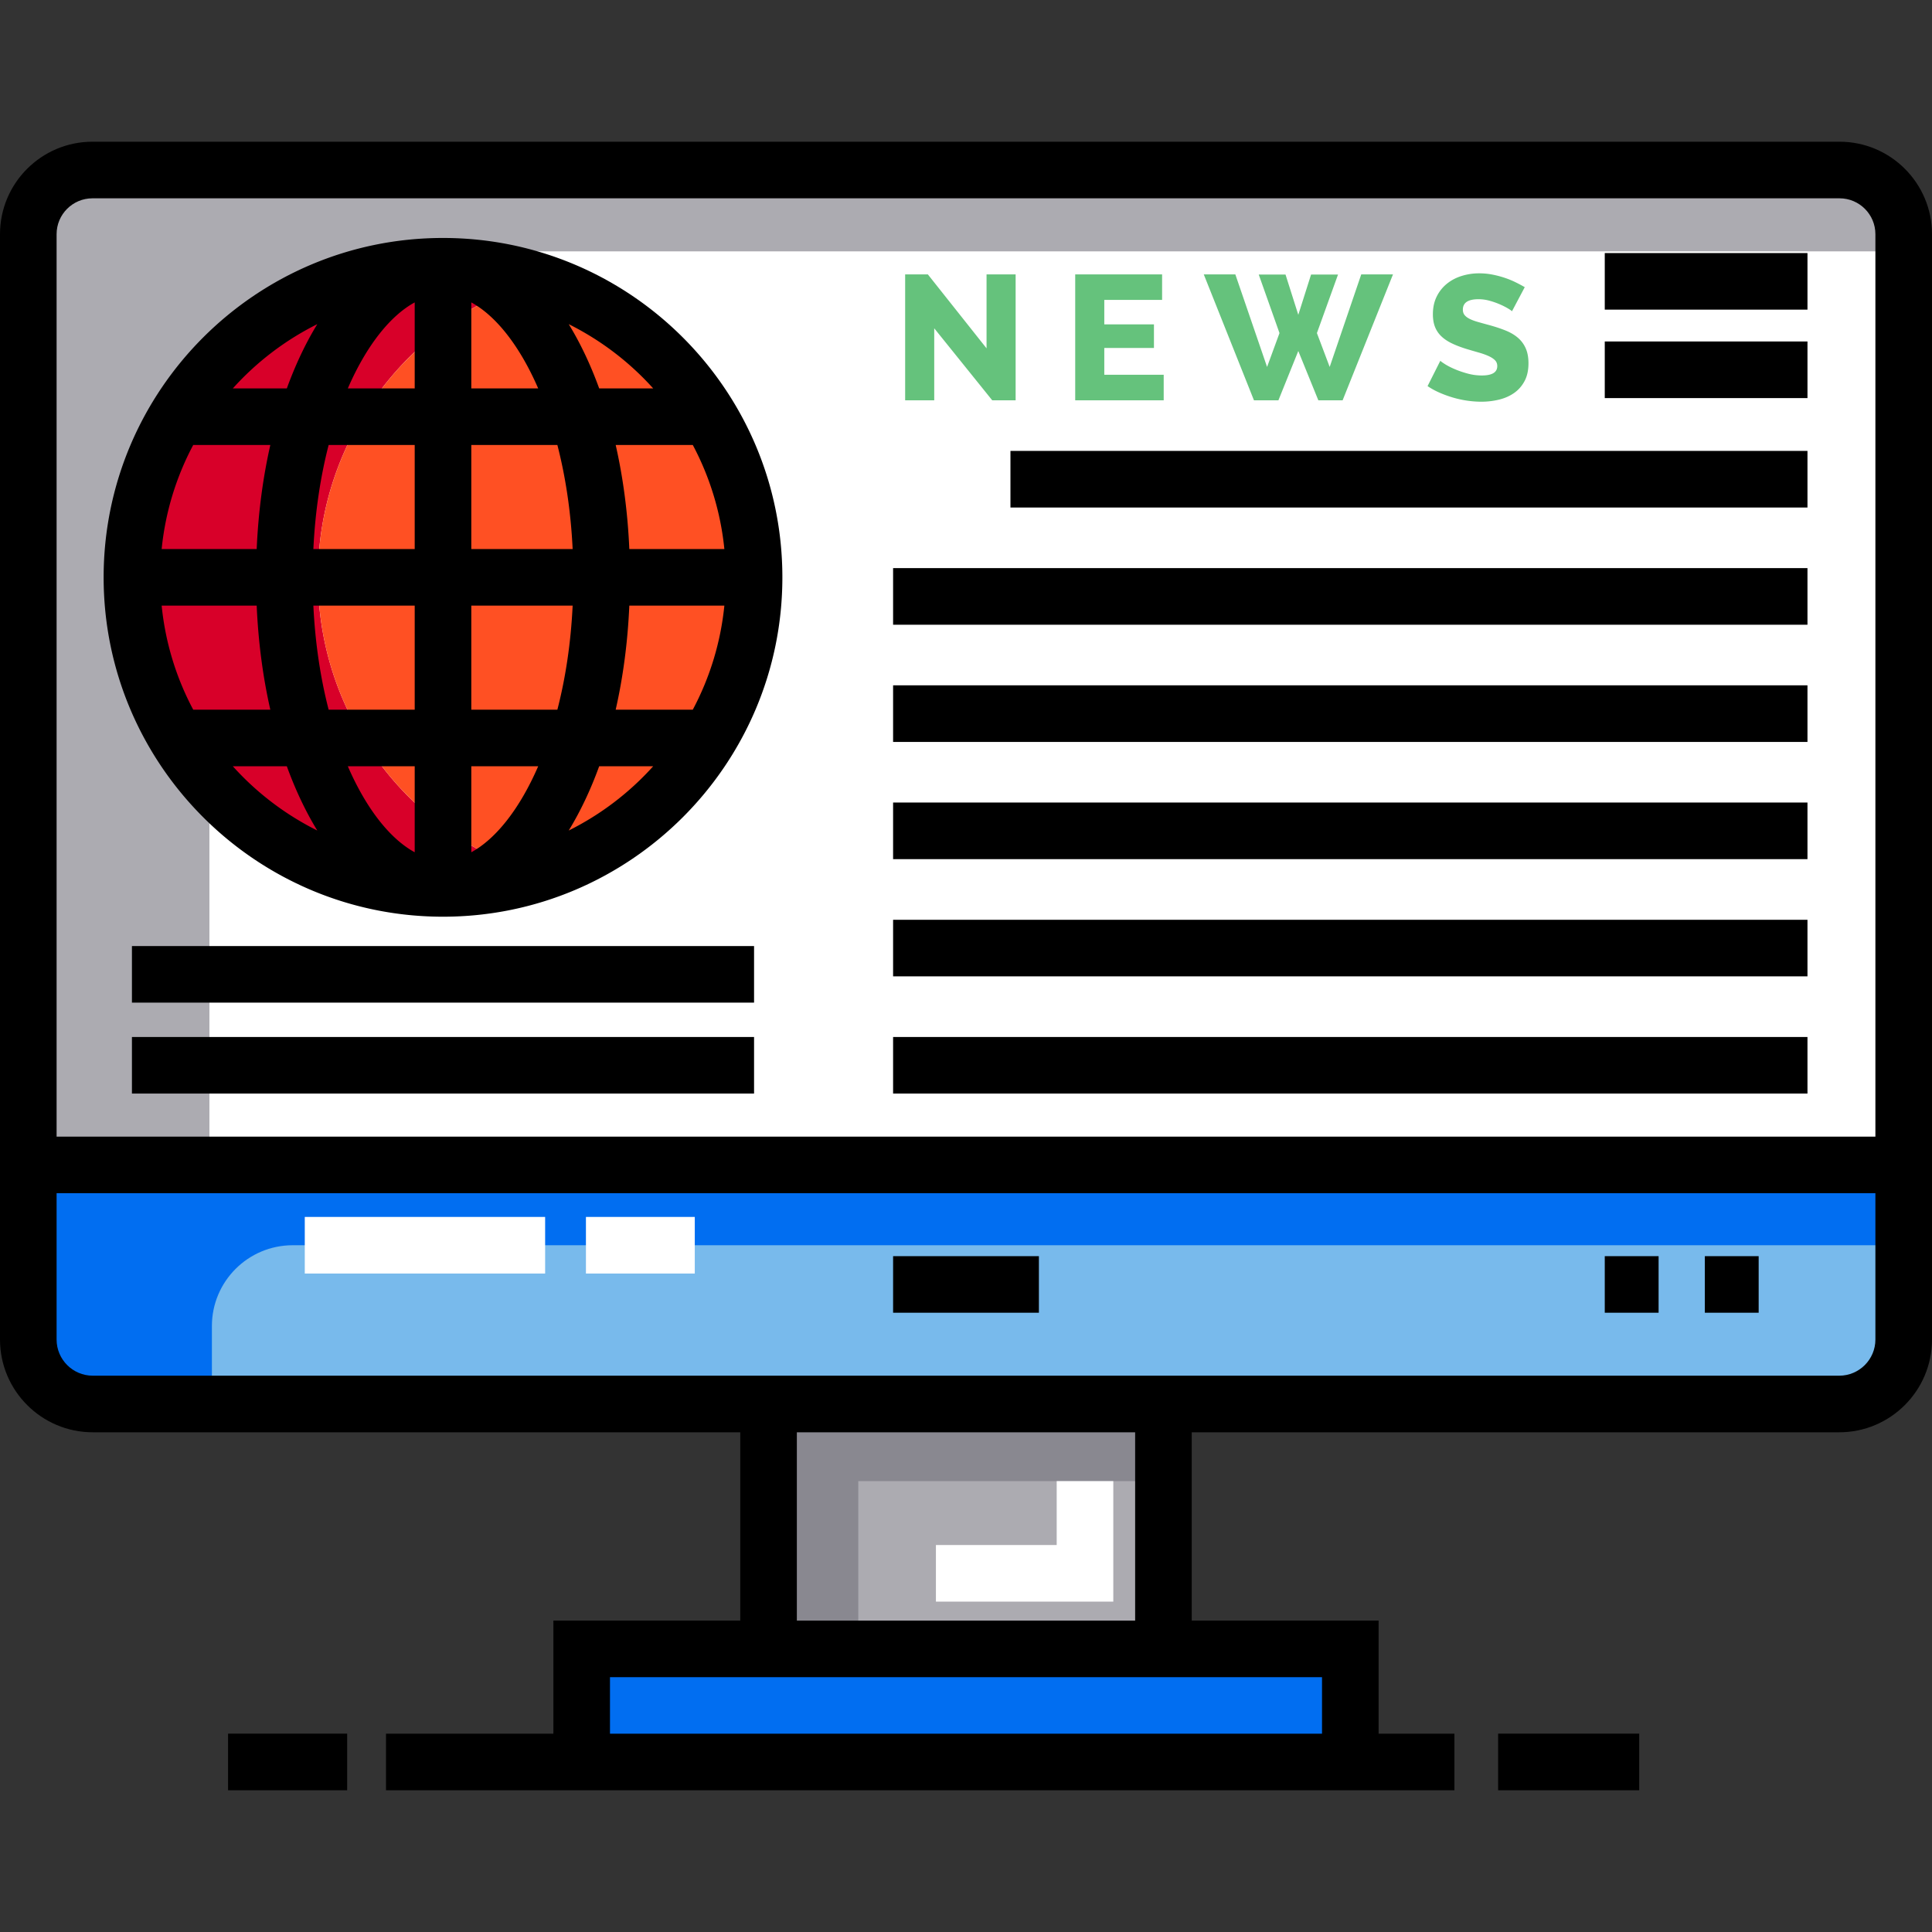 <svg xmlns="http://www.w3.org/2000/svg" viewBox="0 0 512 512"><rect x="0" y="0" width="512" height="512" fill="#333333" stroke="none"/><path d="M487.499 45.056h-463c-9.389 0-17 7.611-17 17v246.661h497V62.056c0-9.389-7.611-17-17-17z" fill="#fff"/><path d="M107.661 66.615h396.838v-4.557c0-9.389-7.611-17-17-17h-463c-9.389 0-17 7.611-17 17v246.661h48V118.775c0-28.808 23.354-52.16 52.162-52.16zm96.018 305.455h104.65v64.904h-104.65z" fill="#acabb1"/><path fill="#898890" d="M308.324 372.072h-104.65v64.903h23.778v-44.461h80.872z"/><path d="M84.264 152.999c0-36.941 24.3-68.205 57.787-78.685a82.4 82.4 0 0 0-24.65-3.752c-45.529 0-82.437 36.908-82.437 82.437s36.908 82.437 82.437 82.437a82.4 82.4 0 0 0 24.65-3.752c-33.486-10.48-57.787-41.743-57.787-78.685z" fill="#d80029"/><path d="M199.838 152.999c0-36.941-24.3-68.205-57.787-78.685-33.486 10.481-57.787 41.744-57.787 78.685s24.3 68.205 57.787 78.685c33.487-10.48 57.787-41.743 57.787-78.685z" fill="#ff5023"/><path d="M7.499 354.993c0 9.432 7.646 17.078 17.078 17.078h462.845c9.432 0 17.078-7.646 17.078-17.078v-46.276H7.499v46.276z" fill="#78baec"/><path d="M56.155 308.717H7.499v46.276c0 9.432 7.646 17.078 17.078 17.078h31.578v-20.649c0-11.831 9.591-21.422 21.422-21.422h426.922v-21.283H56.155zm97.994 128.263h203.7v29.968h-203.7z" fill="#016ef1"/><path d="M295.036 424.448h-47.007v-15h32.007v-16.934h15zM80.769 322.5h63.697v15H80.769zm74.51 0h28.844v15h-28.844z" fill="#fff"/><path d="M247.581 87.001v19.08h-7.707V72.715h6.016l15.556 19.597V72.715h7.707v33.366h-6.203l-15.369-19.08zm60.812 12.313v6.767h-23.451V72.715h23.027v6.767h-15.32v6.485h13.159v6.25h-13.159v7.096l15.744.001zm25.188-26.552h7.097l3.384 10.668 3.384-10.668h7.143l-5.592 15.508 3.383 8.976 8.365-24.531h8.412l-13.347 33.366h-6.438l-5.311-13.064-5.264 13.064h-6.485l-13.3-33.366h8.365l8.412 24.531 3.29-8.976-5.498-15.508zm67.109 9.728c-.095-.125-.423-.36-.987-.705a18.698 18.698 0 0 0-2.114-1.081 20.559 20.559 0 0 0-2.773-.987 11.065 11.065 0 0 0-3.008-.423c-2.757 0-4.135.924-4.135 2.773 0 .564.148 1.034.446 1.41.297.376.735.713 1.315 1.01.579.298 1.308.572 2.186.823.877.251 1.896.533 3.055.846 1.598.439 3.038.917 4.323 1.433 1.284.517 2.373 1.16 3.267 1.927a7.814 7.814 0 0 1 2.067 2.796c.485 1.097.729 2.413.729 3.948 0 1.88-.353 3.47-1.058 4.77-.705 1.3-1.637 2.35-2.796 3.148s-2.491 1.379-3.994 1.739a19.92 19.92 0 0 1-4.653.541c-1.222 0-2.475-.094-3.759-.282a27.095 27.095 0 0 1-3.76-.822 29.901 29.901 0 0 1-3.549-1.292 19.71 19.71 0 0 1-3.172-1.739l3.384-6.72c.125.157.532.455 1.222.893.689.439 1.543.877 2.562 1.316 1.018.439 2.153.831 3.407 1.175 1.253.345 2.521.517 3.807.517 2.726 0 4.088-.83 4.088-2.491 0-.626-.204-1.144-.61-1.551-.407-.407-.972-.776-1.692-1.104-.721-.329-1.574-.635-2.561-.917s-2.061-.595-3.22-.94c-1.535-.47-2.866-.979-3.994-1.527-1.128-.548-2.061-1.182-2.796-1.903a6.913 6.913 0 0 1-1.646-2.491c-.361-.94-.54-2.036-.54-3.29 0-1.754.329-3.305.986-4.652a10.054 10.054 0 0 1 2.679-3.407c1.128-.924 2.437-1.622 3.925-2.091a15.584 15.584 0 0 1 4.723-.705c1.159 0 2.303.11 3.431.329 1.128.22 2.209.501 3.242.846 1.034.345 1.998.737 2.891 1.175.893.439 1.716.877 2.467 1.315l-3.385 6.39z" fill="#65c27c"/><path d="M385.437 474.443v-15h-20.089v-29.968h-49.523v-49.904h171.597c13.553 0 24.578-11.025 24.578-24.578V62.056c0-13.509-10.99-24.5-24.5-24.5h-463c-13.509 0-24.5 10.991-24.5 24.5v292.937c0 13.552 11.025 24.578 24.578 24.578h171.597v49.904h-49.523v29.968h-44.358v15h283.143m-35.089-29.968v14.968H161.651v-14.968h188.697zm-49.524-15h-89.65v-49.904h89.65v49.904zm196.175-74.482c0 5.281-4.297 9.578-9.578 9.578H24.577c-5.281 0-9.578-4.296-9.578-9.578v-38.776h482v38.776zm-482-53.776V62.056c0-5.238 4.262-9.5 9.5-9.5h463c5.238 0 9.5 4.262 9.5 9.5v239.161h-482z"/><path d="M236.679 332.89h38.641v15h-38.641zm188.6 0h14.267v15h-14.267zm26.52 0h14.266v15h-14.266zM60.439 459.44h31.564v15H60.439zm336.58 0h37.39v15h-37.39zM117.401 63.063c-49.591 0-89.937 40.345-89.937 89.937s40.346 89.937 89.937 89.937 89.937-40.345 89.937-89.937-40.345-89.937-89.937-89.937zM42.84 160.499h25.186c.424 9.748 1.668 19.011 3.612 27.57H51.204a74.355 74.355 0 0 1-8.364-27.57zm82.061-57.569V80.141c6.511 3.542 12.83 11.502 17.723 22.789h-17.723zm22.809 15c2.126 8.232 3.565 17.494 4.046 27.57h-26.855v-27.57h22.809zm-37.809-37.789v22.789H92.177c4.894-11.287 11.214-19.246 17.724-22.789zm0 37.789v27.57H83.046c.481-10.076 1.92-19.338 4.046-27.57h22.809zm-41.874 27.569H42.84a74.342 74.342 0 0 1 8.364-27.57h20.435c-1.945 8.559-3.188 17.824-3.612 27.57zm15.019 15h26.855v27.57H87.093c-2.126-8.232-3.565-17.493-4.047-27.57zm26.855 42.571v22.789c-6.511-3.542-12.83-11.502-17.724-22.789h17.724zm15 22.788V203.07h17.723c-4.893 11.286-11.212 19.246-17.723 22.788zm0-37.788V160.5h26.855c-.481 10.076-1.92 19.338-4.046 27.57h-22.809zm41.875-27.571h25.186a74.342 74.342 0 0 1-8.364 27.57h-20.435c1.945-8.558 3.189-17.822 3.613-27.57zm0-15c-.424-9.748-1.668-19.011-3.612-27.57h20.435a74.36 74.36 0 0 1 8.364 27.57h-25.187zm6.323-42.569h-14.311c-2.286-6.295-4.999-12.013-8.072-17.027a75.387 75.387 0 0 1 22.383 17.027zM84.086 85.904c-3.072 5.014-5.785 10.732-8.071 17.027H61.704a75.336 75.336 0 0 1 22.382-17.027zM61.704 203.07h14.311c2.286 6.295 4.999 12.012 8.071 17.027a75.37 75.37 0 0 1-22.382-17.027zm89.012 17.026c3.072-5.015 5.785-10.732 8.072-17.027h14.311a75.353 75.353 0 0 1-22.383 17.027zM34.964 250.71h164.87v15H34.964zm0 24.1h164.87v15H34.964zm232.815-155.311h211.22v15h-211.22zm-31.1 31.06h242.32v15h-242.32zm0 31.06h242.32v15h-242.32zm0 31.06h242.32v15h-242.32zm0 31.07h242.32v15h-242.32zm0 31.061h242.32v15h-242.32zm188.6-207.751h53.722v15h-53.722zm0 23.44h53.722v15h-53.722z"/></svg>